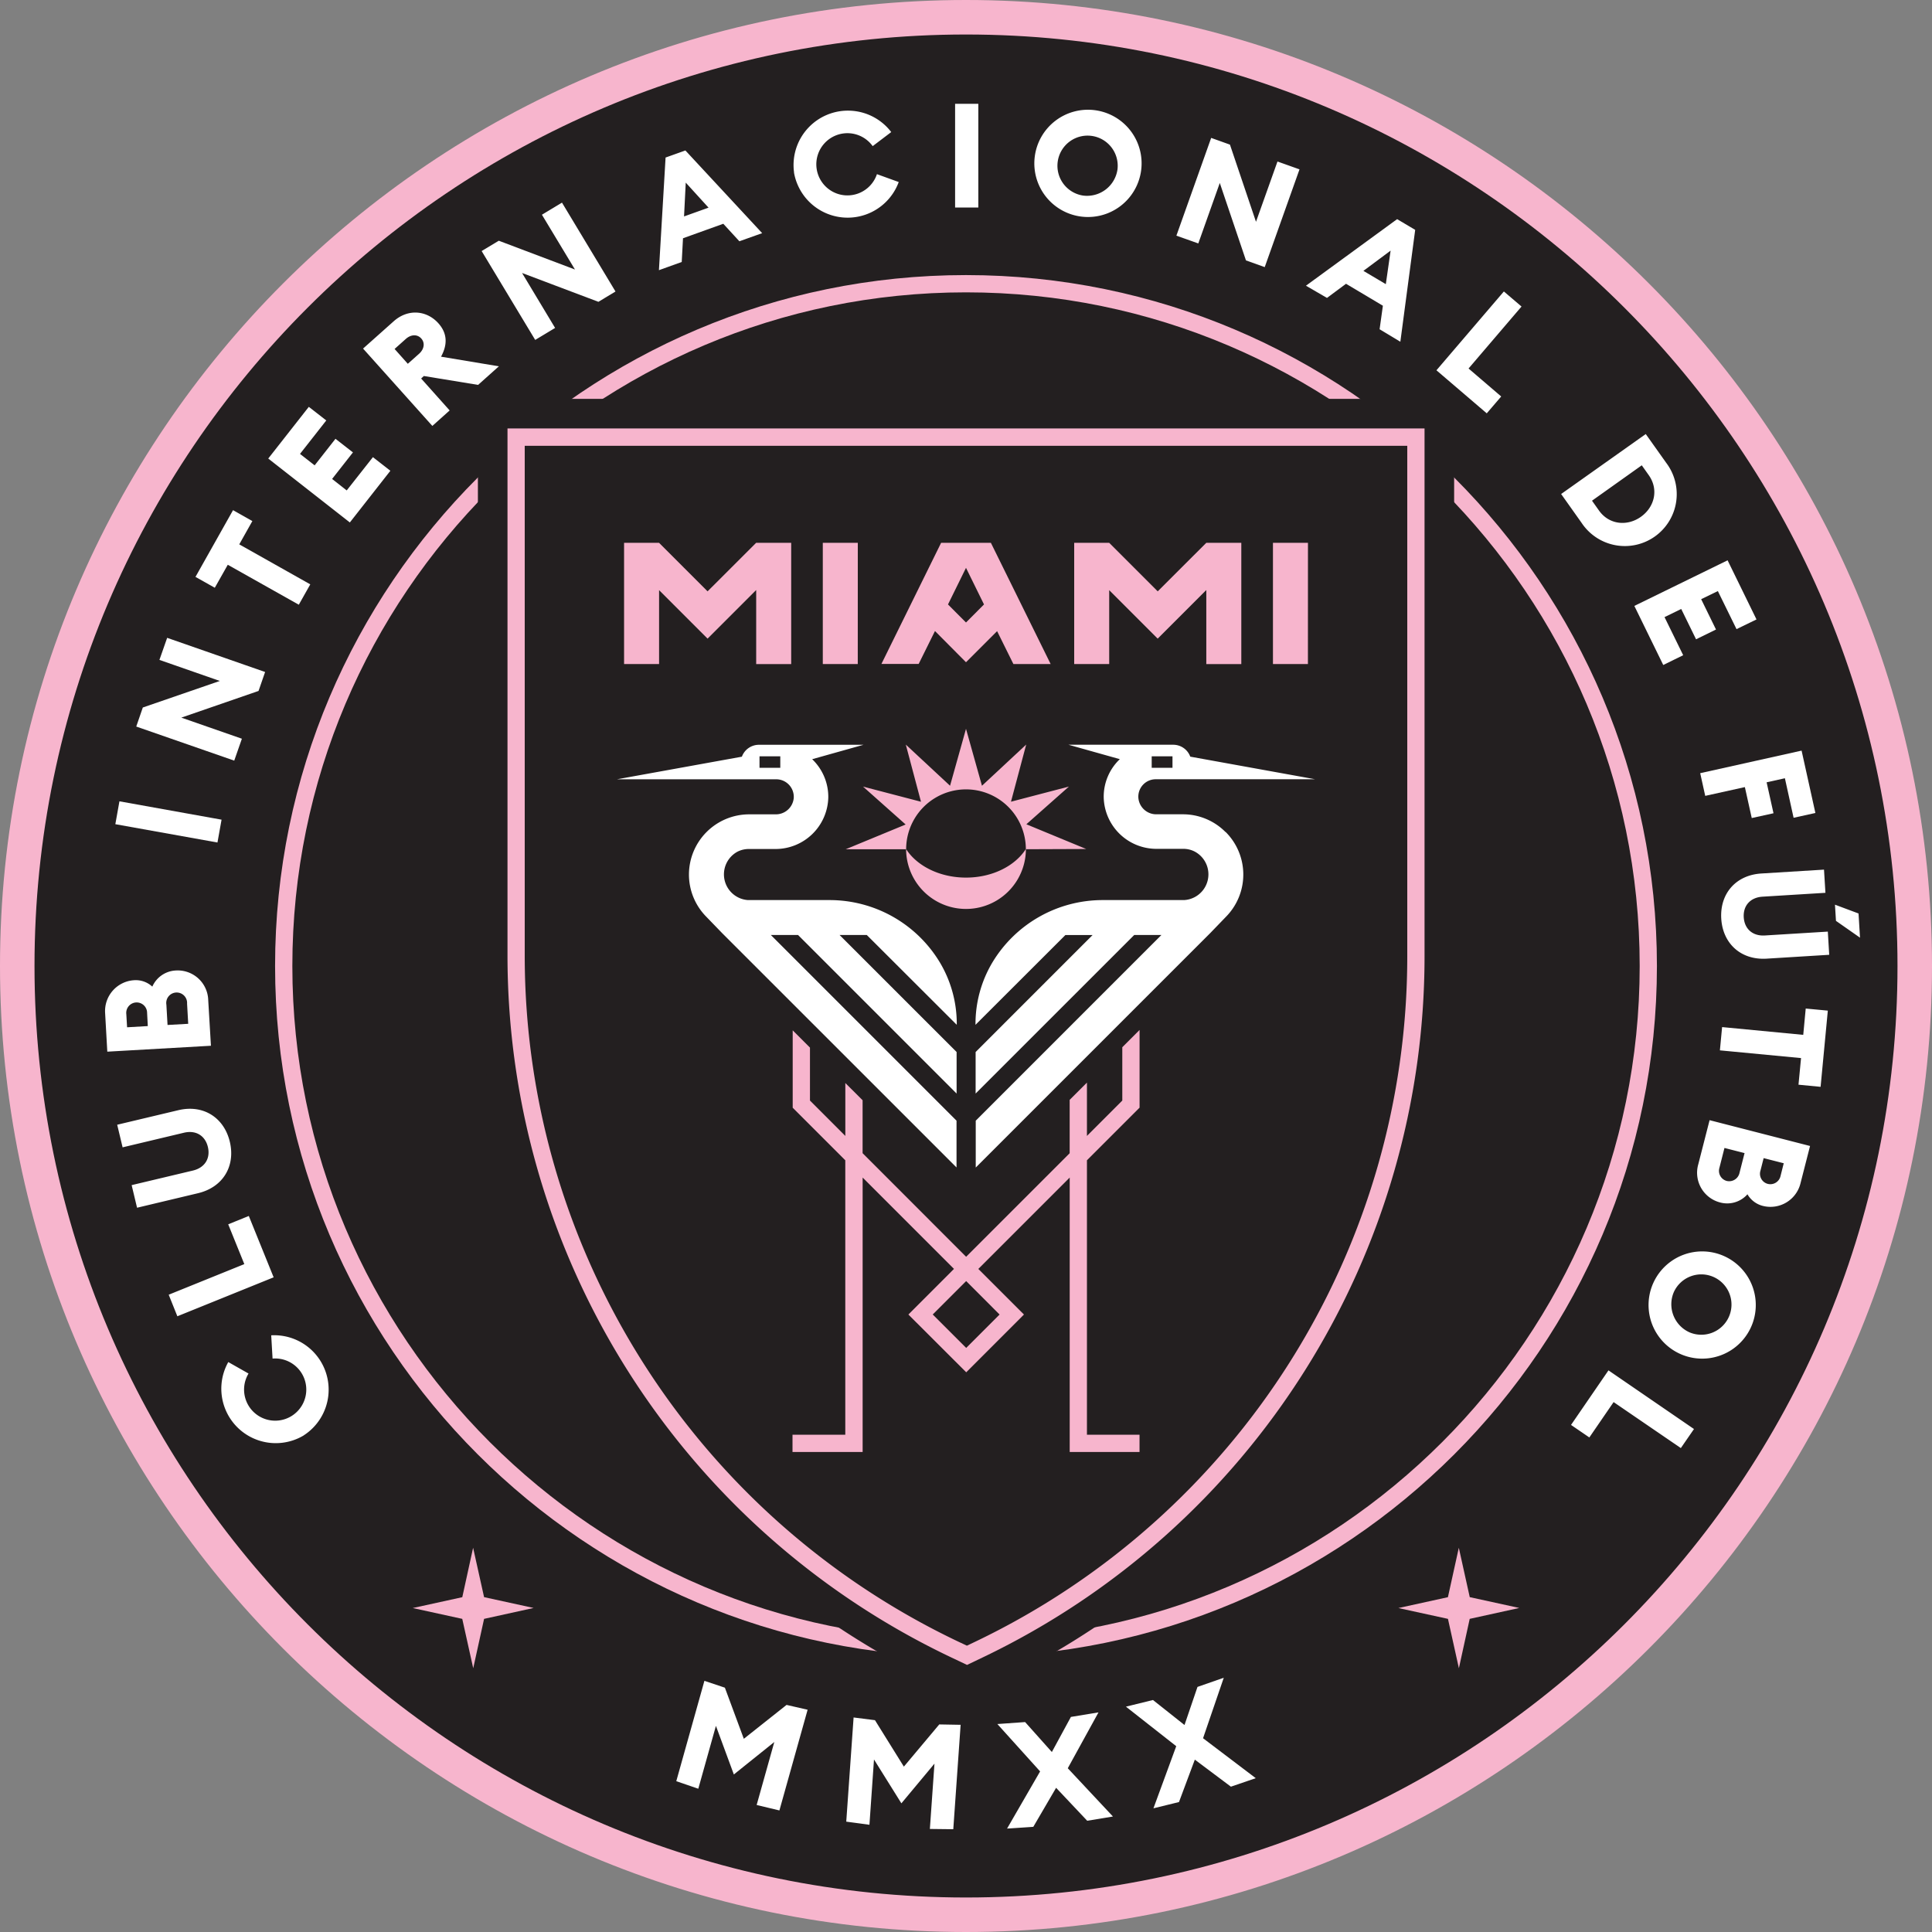 <svg xmlns="http://www.w3.org/2000/svg" fill="none" viewBox="0 0 500 500">
 <rect x="0" y="0" width="500" height="500" fill="#808080" stroke="none"/>
 <g clip-path="url(#753a)">
  <path fill="#231F20" d="M250 495.54c135.6 0 245.54-109.94 245.54-245.54S385.6 4.46 250 4.46 4.46 114.4 4.46 250 114.4 495.54 250 495.54"/>
  <path fill="#F7B5CD" d="M250 500C112.15 500 0 387.85 0 250S112.15 0 250 0s250 112.15 250 250-112.15 250-250 250m0-491.07C117.08 8.93 8.93 117.08 8.93 250S117.08 491.07 250 491.07 491.07 382.92 491.07 250 382.92 8.93 250 8.93"/>
  <path fill="#F7B5CD" d="m380.37 413.34-2.83-12.78-2.82 12.79-12.82 2.81 12.83 2.8 2.83 12.78 2.8-12.78 12.83-2.82zm-255.09 0-2.84-12.78-2.8 12.79-12.82 2.81 12.81 2.8 2.84 12.78 2.81-12.78 12.82-2.82z"/>
  <path fill="#231F20" d="M250 426.58c97.52 0 176.58-79.06 176.58-176.58S347.52 73.42 250 73.42 73.42 152.48 73.42 250 152.48 426.58 250 426.58"/>
  <path fill="#F7B5CD" d="M250 428.81c-98.6 0-178.81-80.22-178.81-178.81S151.41 71.19 250 71.19 428.81 151.41 428.81 250 348.59 428.81 250 428.81m0-353.15c-96.13 0-174.34 78.2-174.34 174.34 0 96.13 78.2 174.35 174.34 174.35 96.13 0 174.35-78.22 174.35-174.35S346.13 75.66 250 75.66"/>
  <path fill="#231F20" d="M123.68 103.22v144.03a208.7 208.7 0 0 0 119.28 188.57l7.31 3.46 7.75-3.72a208.7 208.7 0 0 0 118.31-188.1V103.22z"/>
  <path fill="#F7B5CD" d="M337.8 354.54a201 201 0 0 0 30.87-107.04V110.88H131.34v136.4a201.1 201.1 0 0 0 114.93 181.7l4 1.9 4.43-2.12a201 201 0 0 0 83.1-74.22m-85.05 70.16-2.51 1.2-2.07-.97A196.6 196.6 0 0 1 135.8 247.29V115.37h228.4V247.5a196.6 196.6 0 0 1-111.45 177.2"/>
  <path fill="#F7B5CD" d="M250 227.12c-6.79 0-12.68-3-15.5-7.37a15.5 15.5 0 0 0 31-.03c-2.82 4.4-8.71 7.4-15.5 7.4"/>
  <path fill="#F7B5CD" d="m281.11 219.72-15.49-6.4 11.02-9.76-15 3.92 3.94-14.79-11.45 10.66-4.13-14.73-4.13 14.73-11.45-10.65 3.93 14.79-15-3.92 11.03 9.81-15.5 6.4h15.63a15.49 15.49 0 1 1 30.98 0z"/>
  <path fill="#fff" d="M317.13 215.3a15.5 15.5 0 0 0-11.02-4.56h-6.81a4.64 4.64 0 0 1-4.69-4.23 4.5 4.5 0 0 1 4.52-4.84h41.23l-32.32-5.85a4.7 4.7 0 0 0-4.41-3.08h-27.1l13.28 3.73a13.4 13.4 0 0 0-4.17 9.86 13.65 13.65 0 0 0 13.75 13.35h6.72a6.4 6.4 0 0 1 3.07.7 6.67 6.67 0 0 1-2.75 12.56h-21.04a33.3 33.3 0 0 0-28.57 16.16 31 31 0 0 0-4.36 16.12l23.27-23.24h7.04l-30.28 30.28v10.75l41.05-41.04h7.04l-48.06 48.06v12.13l60.68-60.67 4.12-4.27a15.56 15.56 0 0 0-.12-21.9zm-19.07-19.57h5.38v2.98h-5.38zm-119.76 30.6c0 4.07 1.6 7.98 4.45 10.88l4.12 4.26 60.68 60.67v-12.11l-48.06-48.06h7.04l41.04 41.04v-10.75l-30.28-30.28h7.04l23.28 23.24a31 31 0 0 0-4.36-16.12 33.3 33.3 0 0 0-28.57-16.16h-21.11a6.67 6.67 0 0 1-2.72-12.52c.94-.48 2-.72 3.06-.7h6.72a13.66 13.66 0 0 0 13.73-13.38 13.5 13.5 0 0 0-4.17-9.86l13.28-3.73H196.4a4.7 4.7 0 0 0-4.4 3.08l-32.33 5.85h41.22a4.54 4.54 0 0 1 4.53 4.84 4.64 4.64 0 0 1-4.69 4.23h-6.84a15.6 15.6 0 0 0-15.59 15.59Zm23.64-27.62h-5.38v-2.98h5.38z"/>
  <path fill="#F7B5CD" d="M294.92 286.68v-20.13l-4.47 4.47v13.8l-9.15 9.16v-13.8l-4.47 4.46v13.81l-26.8 26.8-26.79-26.81v-13.7l-4.47-4.46v13.7l-9.15-9.16v-13.7l-4.47-4.47v20.03l13.61 13.6v71.02H205.1v4.47h18.15v-71.02l23.64 23.64-11.8 11.81 14.97 14.95L265 340.2l-11.81-11.8 23.65-23.65v71.02h18.07v-4.47H281.3v-71.02l13.6-13.6Zm-36.23 53.52-8.64 8.64-8.66-8.65 8.65-8.65zM222 140.48h-9.06v31.37h9.05zm-26.31 0-12.57 12.56-12.55-12.55v-.01h-9.06v31.38h9.06v-19.13l12.55 12.55 12.58-12.58v19.16h9.06v-31.38zm60.75 0h-12.88l-15.45 31.35h9.64l4.22-8.52 8.03 8.08 8.05-8.05 4.22 8.52h9.64zM250 161.1l-4.66-4.67 4.66-9.47 4.66 9.47zm88.5-20.62h-9.06v31.37h9.05zm-26.31 0-12.57 12.56-12.55-12.55v-.01H278v31.38h9.06v-19.13l12.55 12.55 12.58-12.58v19.16h9.06v-31.38z"/>
  <path fill="#fff" d="M78.58 371.5a14.09 14.09 0 0 1-19.5-19l5.24 2.97a8.05 8.05 0 1 0 6.22-3.87l-.35-6.02a14.08 14.08 0 0 1 8.4 25.9v.03ZM45.9 340.65l-2.24-5.58 19.57-7.92-4.17-10.3 5.33-2.16 6.43 15.88zm5.35-31.85-15.78 3.76-1.4-5.85 15.85-3.77c3.13-.75 4.57-3.19 3.88-6.1s-3.08-4.43-6.2-3.69l-15.87 3.78-1.4-5.85 15.81-3.76c6.5-1.55 11.85 1.93 13.34 8.18s-1.73 11.75-8.23 13.3m-23.48-36.63-.57-10.08a8 8 0 0 1 7.5-8.41 6.3 6.3 0 0 1 4.72 1.66 7 7 0 0 1 6.12-4.18 7.9 7.9 0 0 1 8.35 7.7l.7 11.78zm10.3-10.02a2.7 2.7 0 1 0-5.38.31l.2 3.4 5.36-.31zm10.35-2.48a2.7 2.7 0 1 0-5.36.34l.3 5.25 5.35-.3-.3-5.3ZM29.85 213.3l1.06-5.92 26.43 4.75-1.06 5.91zm37.05-34.48-19.97 6.9 15.67 5.46-1.98 5.67-25.36-8.82 1.7-4.93 19.93-6.87-15.63-5.45 2-5.71 25.35 8.84-1.7 4.91Zm-7.95-32.66-3.36 5.95-5-2.81 9.72-17.27 5 2.82-3.39 6.03 18.38 10.35-2.97 5.27zm10.47-27.49 10.5-13.38 4.52 3.52-6.8 8.66 3.79 2.96 5.39-6.87 4.52 3.52-5.39 6.87 3.78 2.97 6.78-8.61 4.52 3.52-10.49 13.38zm24.54-28.46 7.9-7.04c3.77-3.38 8.61-2.82 11.58.48 2.33 2.59 2.43 5.5.7 8.66l14.97 2.49-5.38 4.81-14.04-2.3-.7.65 7.38 8.26-4.48 4.01zm14.5 1.34c1.32-1.18 1.59-2.82.55-3.96-1.03-1.14-2.67-1.05-3.99.13l-2.9 2.59 3.42 3.84zm46.41-13.44-19.76-7.46 8.55 14.22-5.15 3.1-13.86-23 4.44-2.67 19.71 7.45-8.55-14.18 5.19-3.13 13.85 23zm17.38-37.34 5.13-1.83 19.87 21.4-5.9 2.1-4.16-4.53-10.43 3.75-.33 6.14-5.9 2.12zm11.12 12.97-5.9-6.48-.44 8.75zm22.13-9.12a14.08 14.08 0 0 1 25.15-10.44l-4.8 3.64a8.05 8.05 0 1 0 1.1 7.25l5.64 2.04a14.09 14.09 0 0 1-27.11-2.49zm41.68-17.75h6.01V53.7h-6.01zm20.61 13.71a13.88 13.88 0 1 1 27.45 4.08 13.88 13.88 0 0 1-27.45-4.08m21.42 3.23a7.8 7.8 0 1 0-8.93 6.8 7.96 7.96 0 0 0 8.93-6.8m33.24 23.57-6.77-20.03L310.12 63l-5.67-2.01 9-25.3 4.86 1.74 6.74 19.97 5.56-15.6 5.7 2.03-9 25.3-4.86-1.74Zm39.12-10.67 4.68 2.78-3.84 28.95-5.37-3.23.85-6.09-9.54-5.68-4.93 3.66-5.44-3.16 23.6-17.23Zm-2.92 16.83 1.24-8.68-7.04 5.24zm30.55 1.89 4.57 3.9-13.71 16.04 8.45 7.24-3.74 4.36-13.02-11.14zm36.72 36.9 5.3 7.46a13.43 13.43 0 1 1-21.9 15.53l-5.3-7.47zm-12.1 19.8c2.62 3.7 7.32 4.12 10.84 1.62s4.67-7.04 2.05-10.76l-1.82-2.57-12.88 9.16zm33.28 12.88 7.48 15.3-5.17 2.51-4.83-9.85-4.32 2.1 3.84 7.85-5.16 2.53-3.84-7.85-4.32 2.11 4.83 9.86-5.16 2.53-7.48-15.29zm19.15 49.25 3.57 16.14-5.64 1.24-2.25-10.23-4.73 1.05 1.78 8.01-5.63 1.24-1.78-8.01-10.26 2.27-1.3-5.87zm-10.4 31.8 16.2-1 .37 6-16.27 1c-3.21.2-5.05 2.36-4.87 5.34.19 2.98 2.28 4.9 5.48 4.7l16.28-1 .36 6-16.2 1c-6.67.41-11.34-3.92-11.74-10.34-.39-6.41 3.7-11.29 10.39-11.7m25.14 10.35.38 6.26-6.22-4.35-.26-4.19zm-14.31 31.41.64-6.81 5.72.54-1.87 19.72-5.72-.55.66-6.89-21-2 .57-6.02zm1.76 28.76-2.5 9.76a8 8 0 0 1-9.7 5.75 6.4 6.4 0 0 1-4-3.01 7 7 0 0 1-7.1 2.11 7.94 7.94 0 0 1-5.63-9.86l2.93-11.43zm-23.46 5.67a2.7 2.7 0 0 0 1.9 3.38 2.74 2.74 0 0 0 3.31-2.12l1.3-5.09-5.2-1.33zm10.61.76a2.7 2.7 0 0 0 1.88 3.37 2.7 2.7 0 0 0 3.33-2.03l.83-3.3-5.2-1.33-.84 3.3Zm-9.26 22.13a13.87 13.87 0 1 1-11.62 25.2 13.87 13.87 0 0 1 11.62-25.2m-9.08 19.67a7.81 7.81 0 1 0-4.05-10.45 7.96 7.96 0 0 0 4.05 10.45m1.15 25.02-3.4 4.93-17.4-11.9-6.28 9.15-4.74-3.24 9.69-14.12zm-253.12 76.82-4.56 16.27-5.7-1.95L182.3 435l5.3 1.77 4.9 13.23 11.06-8.77 5.45 1.25-7.3 26.06-5.89-1.41 4.57-16.3-10.47 8.4zm40.91 8.7-1.18 16.9-6-.81 1.9-26.96 5.53.7 7.48 12.02 9.16-10.92 5.53.1-1.9 27.02-6.06-.07 1.19-16.9-8.56 10.27zm47.13 7.33-5.9 10.1-6.79.45 8.55-14.79-11.06-12.26 7.18-.51 6.92 7.75 4.93-9.08 7.14-1.18-7.95 14.46 11.69 12.49-6.66 1.1zm35.9-7.29-4.1 10.98-6.61 1.62 5.9-16.08-13.02-10.23 7-1.72 8.16 6.47 3.36-9.86 6.8-2.37-5.36 15.65 13.64 10.34-6.43 2.2z"/>
 </g>
 <defs>
  <clipPath id="753a">
   <path fill="#fff" d="M0 0h500v500H0z"/>
  </clipPath>
 </defs>
</svg>
